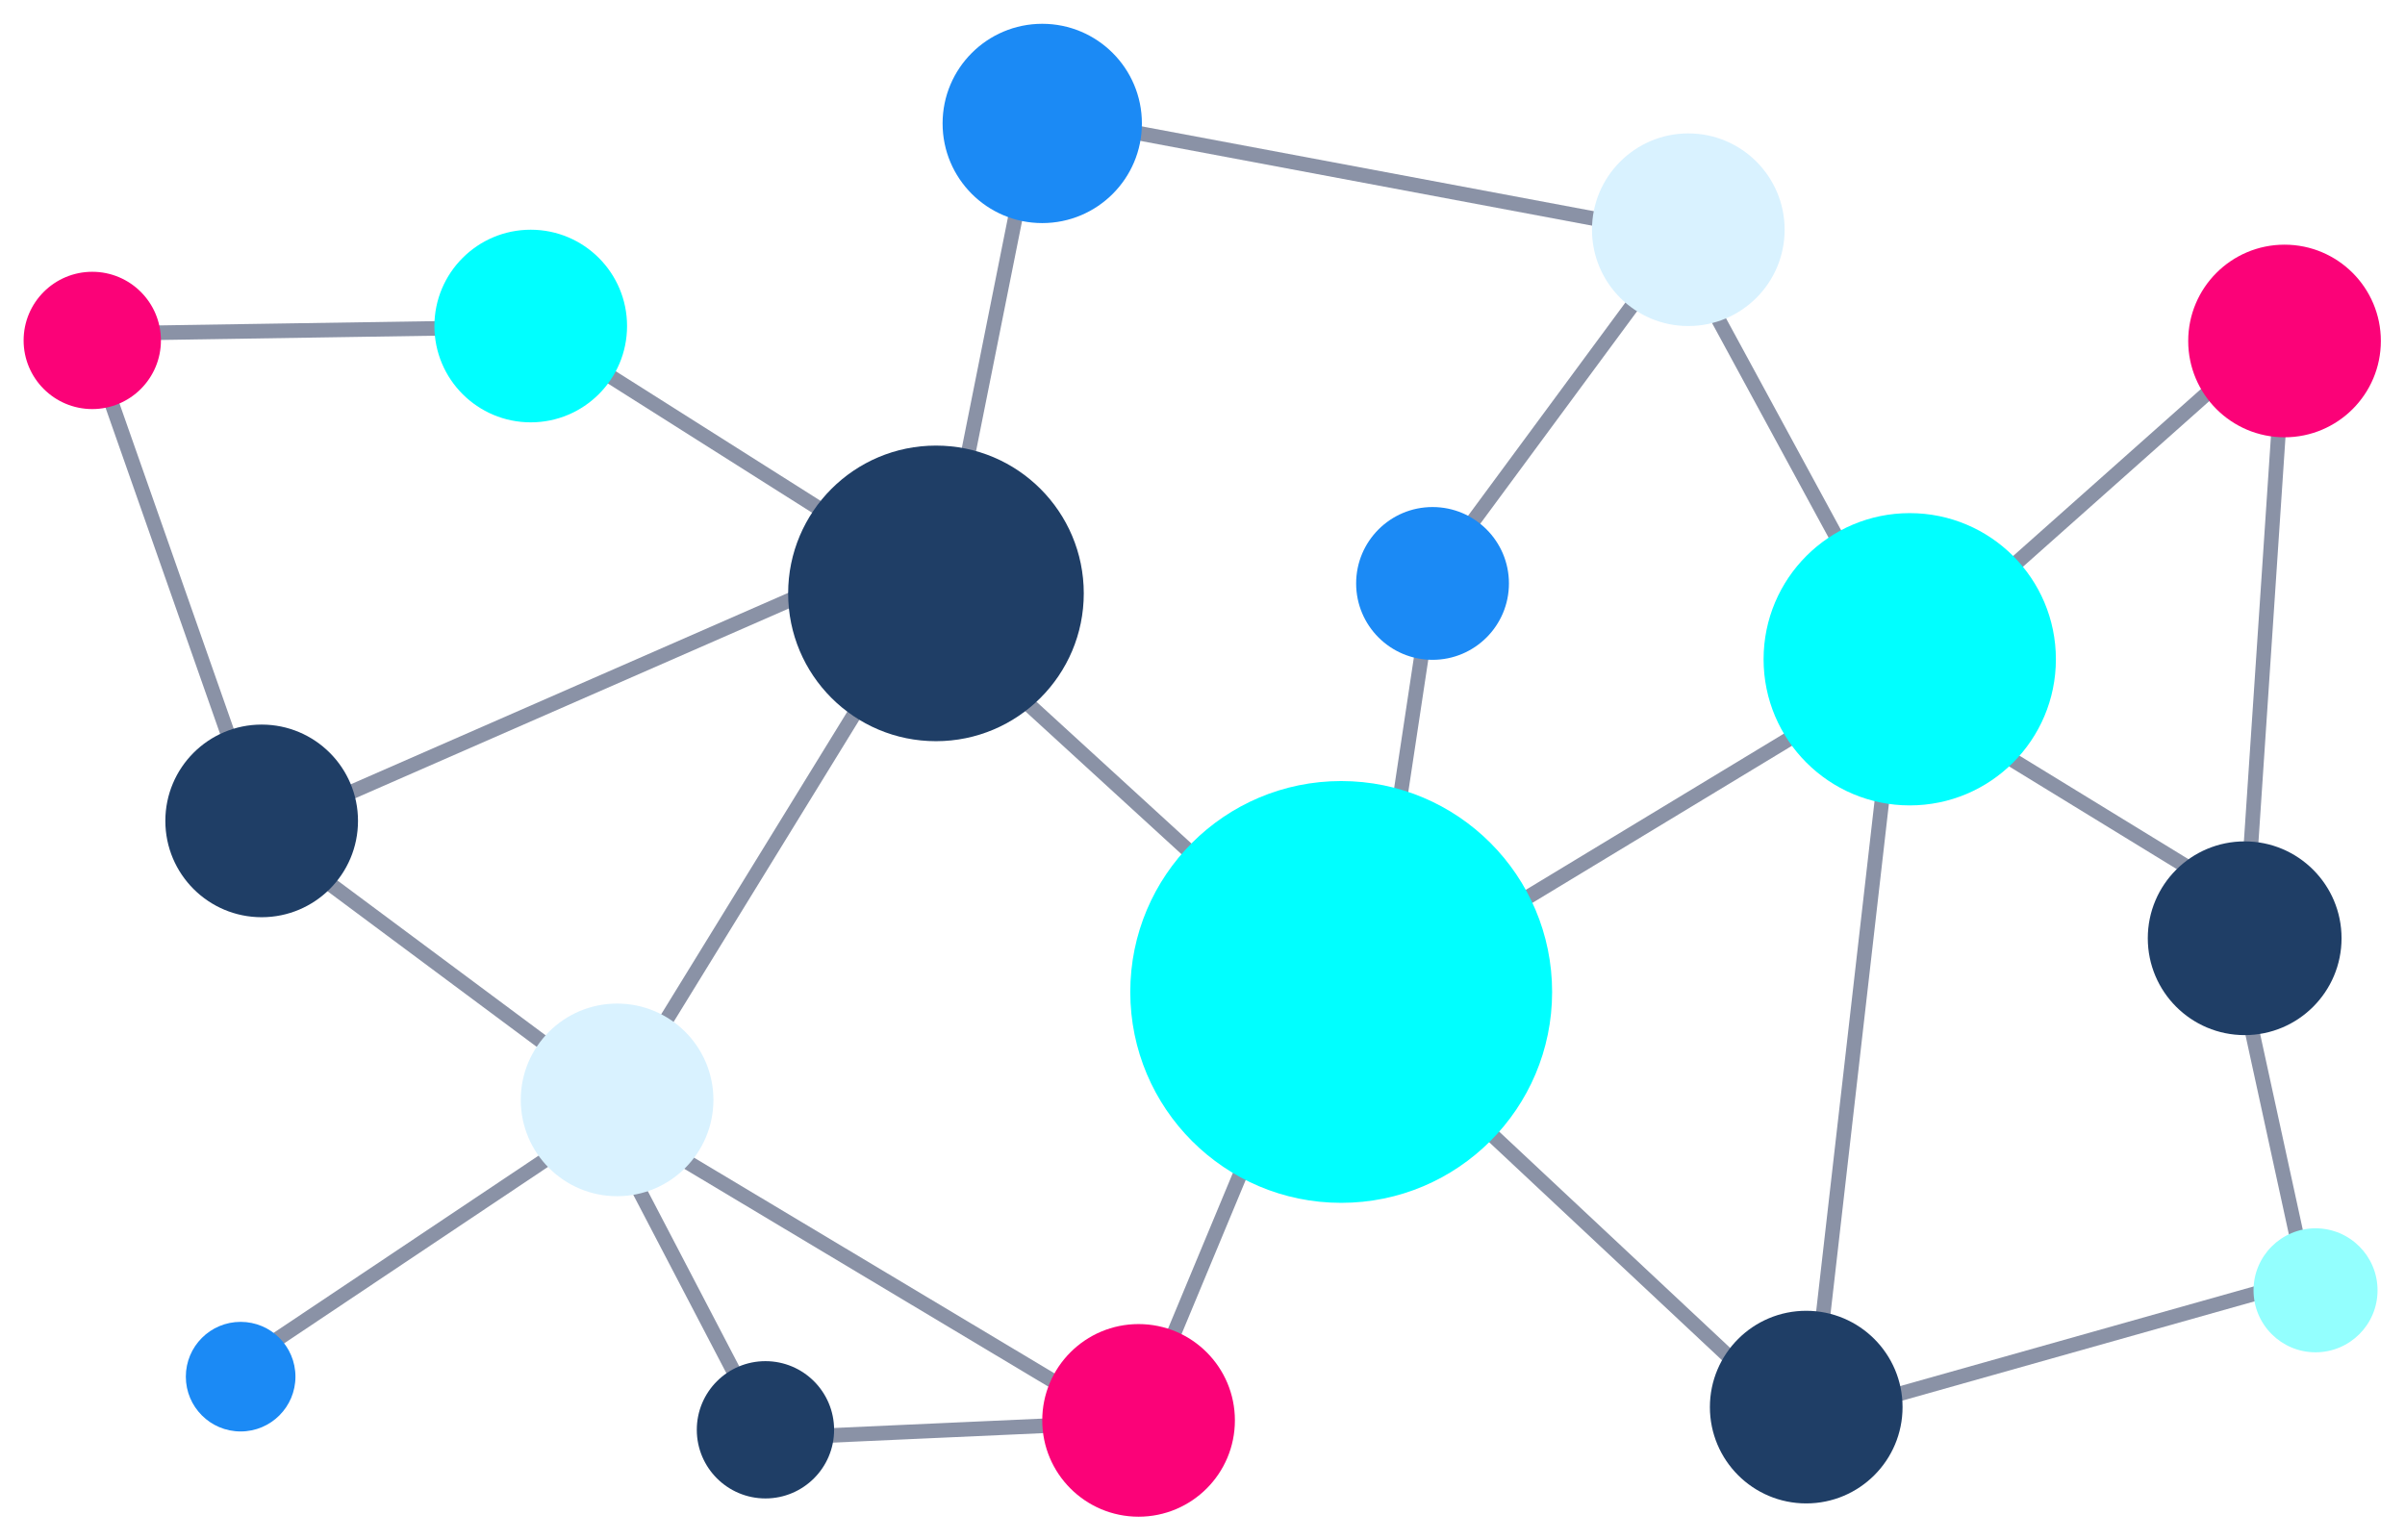 <svg width="484" height="310" viewBox="0 0 484 310" fill="none" xmlns="http://www.w3.org/2000/svg">
<g opacity="0.51">
<path d="M107.152 65.07L106.457 66.168L185.669 116.302L186.365 115.204L107.152 65.07Z" fill="#1F3E66" stroke="#1A2951" stroke-width="1.634"/>
<path d="M177.893 132.803L123.632 221.038L124.739 221.719L179 133.484L177.893 132.803Z" fill="#1F3E66" stroke="#1A2951" stroke-width="1.634"/>
<path d="M188.235 123.723L187.358 124.682L260.893 191.97L261.77 191.011L188.235 123.723Z" fill="#1F3E66" stroke="#1A2951" stroke-width="1.634"/>
<path d="M287.632 117.315L278.056 180.708L279.341 180.902L288.917 117.509L287.632 117.315Z" fill="#1F3E66" stroke="#1A2951" stroke-width="1.634"/>
<path d="M339.231 45.833L291.552 110.455L292.598 111.227L340.277 46.604L339.231 45.833Z" fill="#1F3E66" stroke="#1A2951" stroke-width="1.634"/>
<path d="M277.935 199.2L277.262 198.089L379.207 136.385L379.545 136.592L453.745 182.047L453.065 183.156L379.203 137.906L277.935 199.2Z" fill="#1F3E66" stroke="#1A2951" stroke-width="1.634"/>
<path d="M458.981 65.123L392.81 123.955L393.674 124.927L459.845 66.095L458.981 65.123Z" fill="#1F3E66" stroke="#1A2951" stroke-width="1.634"/>
<path d="M337.655 47.896L336.513 48.516L374.621 118.702L375.763 118.082L337.655 47.896Z" fill="#1F3E66" stroke="#1A2951" stroke-width="1.63"/>
<path d="M125.52 225.479L124.852 226.595L216.434 281.405L217.102 280.29L125.52 225.479Z" fill="#1F3E66" stroke="#1A2951" stroke-width="1.63"/>
<path d="M115.443 215.209L51.04 167.303L191.242 105.936L206.773 28.282L208.047 28.537L192.383 106.855L192.074 106.992L53.612 167.596L116.218 214.166L115.443 215.209Z" fill="#1F3E66" stroke="#1A2951" stroke-width="1.634"/>
<path d="M116.151 228.382L50.196 272.502L50.919 273.582L116.874 229.463L116.151 228.382Z" fill="#1F3E66" stroke="#1A2951" stroke-width="1.634"/>
<path d="M49.039 158.752L16.653 66.544L104.011 65.194L104.03 66.493L18.478 67.816L50.264 158.321L49.039 158.752Z" fill="#1F3E66" stroke="#1A2951" stroke-width="1.634"/>
<path d="M276.033 204.838L275.145 205.786L359.374 284.661L360.262 283.713L276.033 204.838Z" fill="#1F3E66" stroke="#1A2951" stroke-width="1.634"/>
<path d="M459.122 68.592L451.096 188.803L452.393 188.89L460.419 68.678L459.122 68.592Z" fill="#1F3E66" stroke="#1A2951" stroke-width="1.634"/>
<path d="M363.742 286.433L379.227 151.109L380.519 151.258L365.254 284.656L463.333 257.01L448.758 190.093L450.027 189.816L464.865 257.929L363.742 286.433Z" fill="#1F3E66" stroke="#1A2951" stroke-width="1.634"/>
<path d="M154.278 290.136L122 228.27L123.152 227.668L155.047 288.8L228.42 285.495L260.682 208L261.882 208.5L229.303 286.757L154.278 290.136Z" fill="#1F3E66" stroke="#1A2951" stroke-width="1.634"/>
<path d="M216.43 23.755L216.191 25.032L339.634 48.201L339.874 46.924L216.43 23.755Z" fill="#1F3E66" stroke="#1A2951" stroke-width="1.63"/>
</g>
<path d="M188.359 149.178C204.788 149.178 218.106 135.86 218.106 119.431C218.106 103.002 204.788 89.684 188.359 89.684C171.93 89.684 158.612 103.002 158.612 119.431C158.612 135.86 171.93 149.178 188.359 149.178Z" fill="#1F3E66"/>
<path d="M209.75 44.899C220.826 44.899 229.804 35.92 229.804 24.844C229.804 13.768 220.826 4.79 209.75 4.79C198.674 4.79 189.695 13.768 189.695 24.844C189.695 35.92 198.674 44.899 209.75 44.899Z" fill="#1B8AF5"/>
<path d="M52.661 184.607C63.367 184.607 72.046 175.928 72.046 165.222C72.046 154.515 63.367 145.836 52.661 145.836C41.955 145.836 33.276 154.515 33.276 165.222C33.276 175.928 41.955 184.607 52.661 184.607Z" fill="#1F3E66"/>
<path d="M124.188 240.758C134.894 240.758 143.573 232.079 143.573 221.373C143.573 210.667 134.894 201.988 124.188 201.988C113.481 201.988 104.802 210.667 104.802 221.373C104.802 232.079 113.481 240.758 124.188 240.758Z" fill="#D9F2FF"/>
<path d="M18.569 82.333C26.199 82.333 32.385 76.147 32.385 68.517C32.385 60.887 26.199 54.702 18.569 54.702C10.939 54.702 4.754 60.887 4.754 68.517C4.754 76.147 10.939 82.333 18.569 82.333Z" fill="#FB0278"/>
<path d="M154.045 301.589C161.675 301.589 167.86 295.404 167.86 287.774C167.86 280.144 161.675 273.958 154.045 273.958C146.415 273.958 140.229 280.144 140.229 287.774C140.229 295.404 146.415 301.589 154.045 301.589Z" fill="#1F3E66"/>
<path d="M48.428 288.108C54.519 288.108 59.458 283.169 59.458 277.078C59.458 270.986 54.519 266.048 48.428 266.048C42.336 266.048 37.398 270.986 37.398 277.078C37.398 283.169 42.336 288.108 48.428 288.108Z" fill="#1B8AF5"/>
<path d="M451.734 208.337C462.502 208.337 471.231 199.608 471.231 188.84C471.231 178.072 462.502 169.343 451.734 169.343C440.966 169.343 432.237 178.072 432.237 188.84C432.237 199.608 440.966 208.337 451.734 208.337Z" fill="#1F3E66"/>
<path d="M465.995 272.176C472.886 272.176 478.473 266.59 478.473 259.698C478.473 252.807 472.886 247.22 465.995 247.22C459.103 247.22 453.517 252.807 453.517 259.698C453.517 266.59 459.103 272.176 465.995 272.176Z" fill="#93FFFE"/>
<path d="M229.135 305.265C239.841 305.265 248.52 296.586 248.52 285.88C248.52 275.174 239.841 266.495 229.135 266.495C218.429 266.495 209.75 275.174 209.75 285.88C209.75 296.586 218.429 305.265 229.135 305.265Z" fill="#FB0278"/>
<path d="M363.498 302.59C374.204 302.59 382.883 293.911 382.883 283.205C382.883 272.499 374.204 263.82 363.498 263.82C352.792 263.82 344.113 272.499 344.113 283.205C344.113 293.911 352.792 302.59 363.498 302.59Z" fill="#1F3E66"/>
<path d="M459.756 88.014C470.462 88.014 479.141 79.335 479.141 68.629C479.141 57.923 470.462 49.244 459.756 49.244C449.05 49.244 440.371 57.923 440.371 68.629C440.371 79.335 449.05 88.014 459.756 88.014Z" fill="#FB0278"/>
<path d="M339.767 65.62C350.473 65.62 359.152 56.941 359.152 46.235C359.152 35.529 350.473 26.85 339.767 26.85C329.061 26.85 320.382 35.529 320.382 46.235C320.382 56.941 329.061 65.62 339.767 65.62Z" fill="#D9F2FF"/>
<path d="M288.295 132.803C296.786 132.803 303.67 125.919 303.67 117.427C303.67 108.936 296.786 102.052 288.295 102.052C279.803 102.052 272.92 108.936 272.92 117.427C272.92 125.919 279.803 132.803 288.295 132.803Z" fill="#1B8AF5"/>
<path d="M269.912 242.095C293.355 242.095 312.359 223.091 312.359 199.648C312.359 176.205 293.355 157.201 269.912 157.201C246.469 157.201 227.465 176.205 227.465 199.648C227.465 223.091 246.469 242.095 269.912 242.095Z" fill="#00FFFF"/>
<path d="M106.808 85.005C117.514 85.005 126.193 76.326 126.193 65.62C126.193 54.914 117.514 46.235 106.808 46.235C96.102 46.235 87.423 54.914 87.423 65.62C87.423 76.326 96.102 85.005 106.808 85.005Z" fill="#00FFFF"/>
<path d="M384.33 162.102C400.575 162.102 413.743 148.933 413.743 132.689C413.743 116.445 400.575 103.276 384.33 103.276C368.086 103.276 354.917 116.445 354.917 132.689C354.917 148.933 368.086 162.102 384.33 162.102Z" fill="#00FFFF"/>
</svg>
